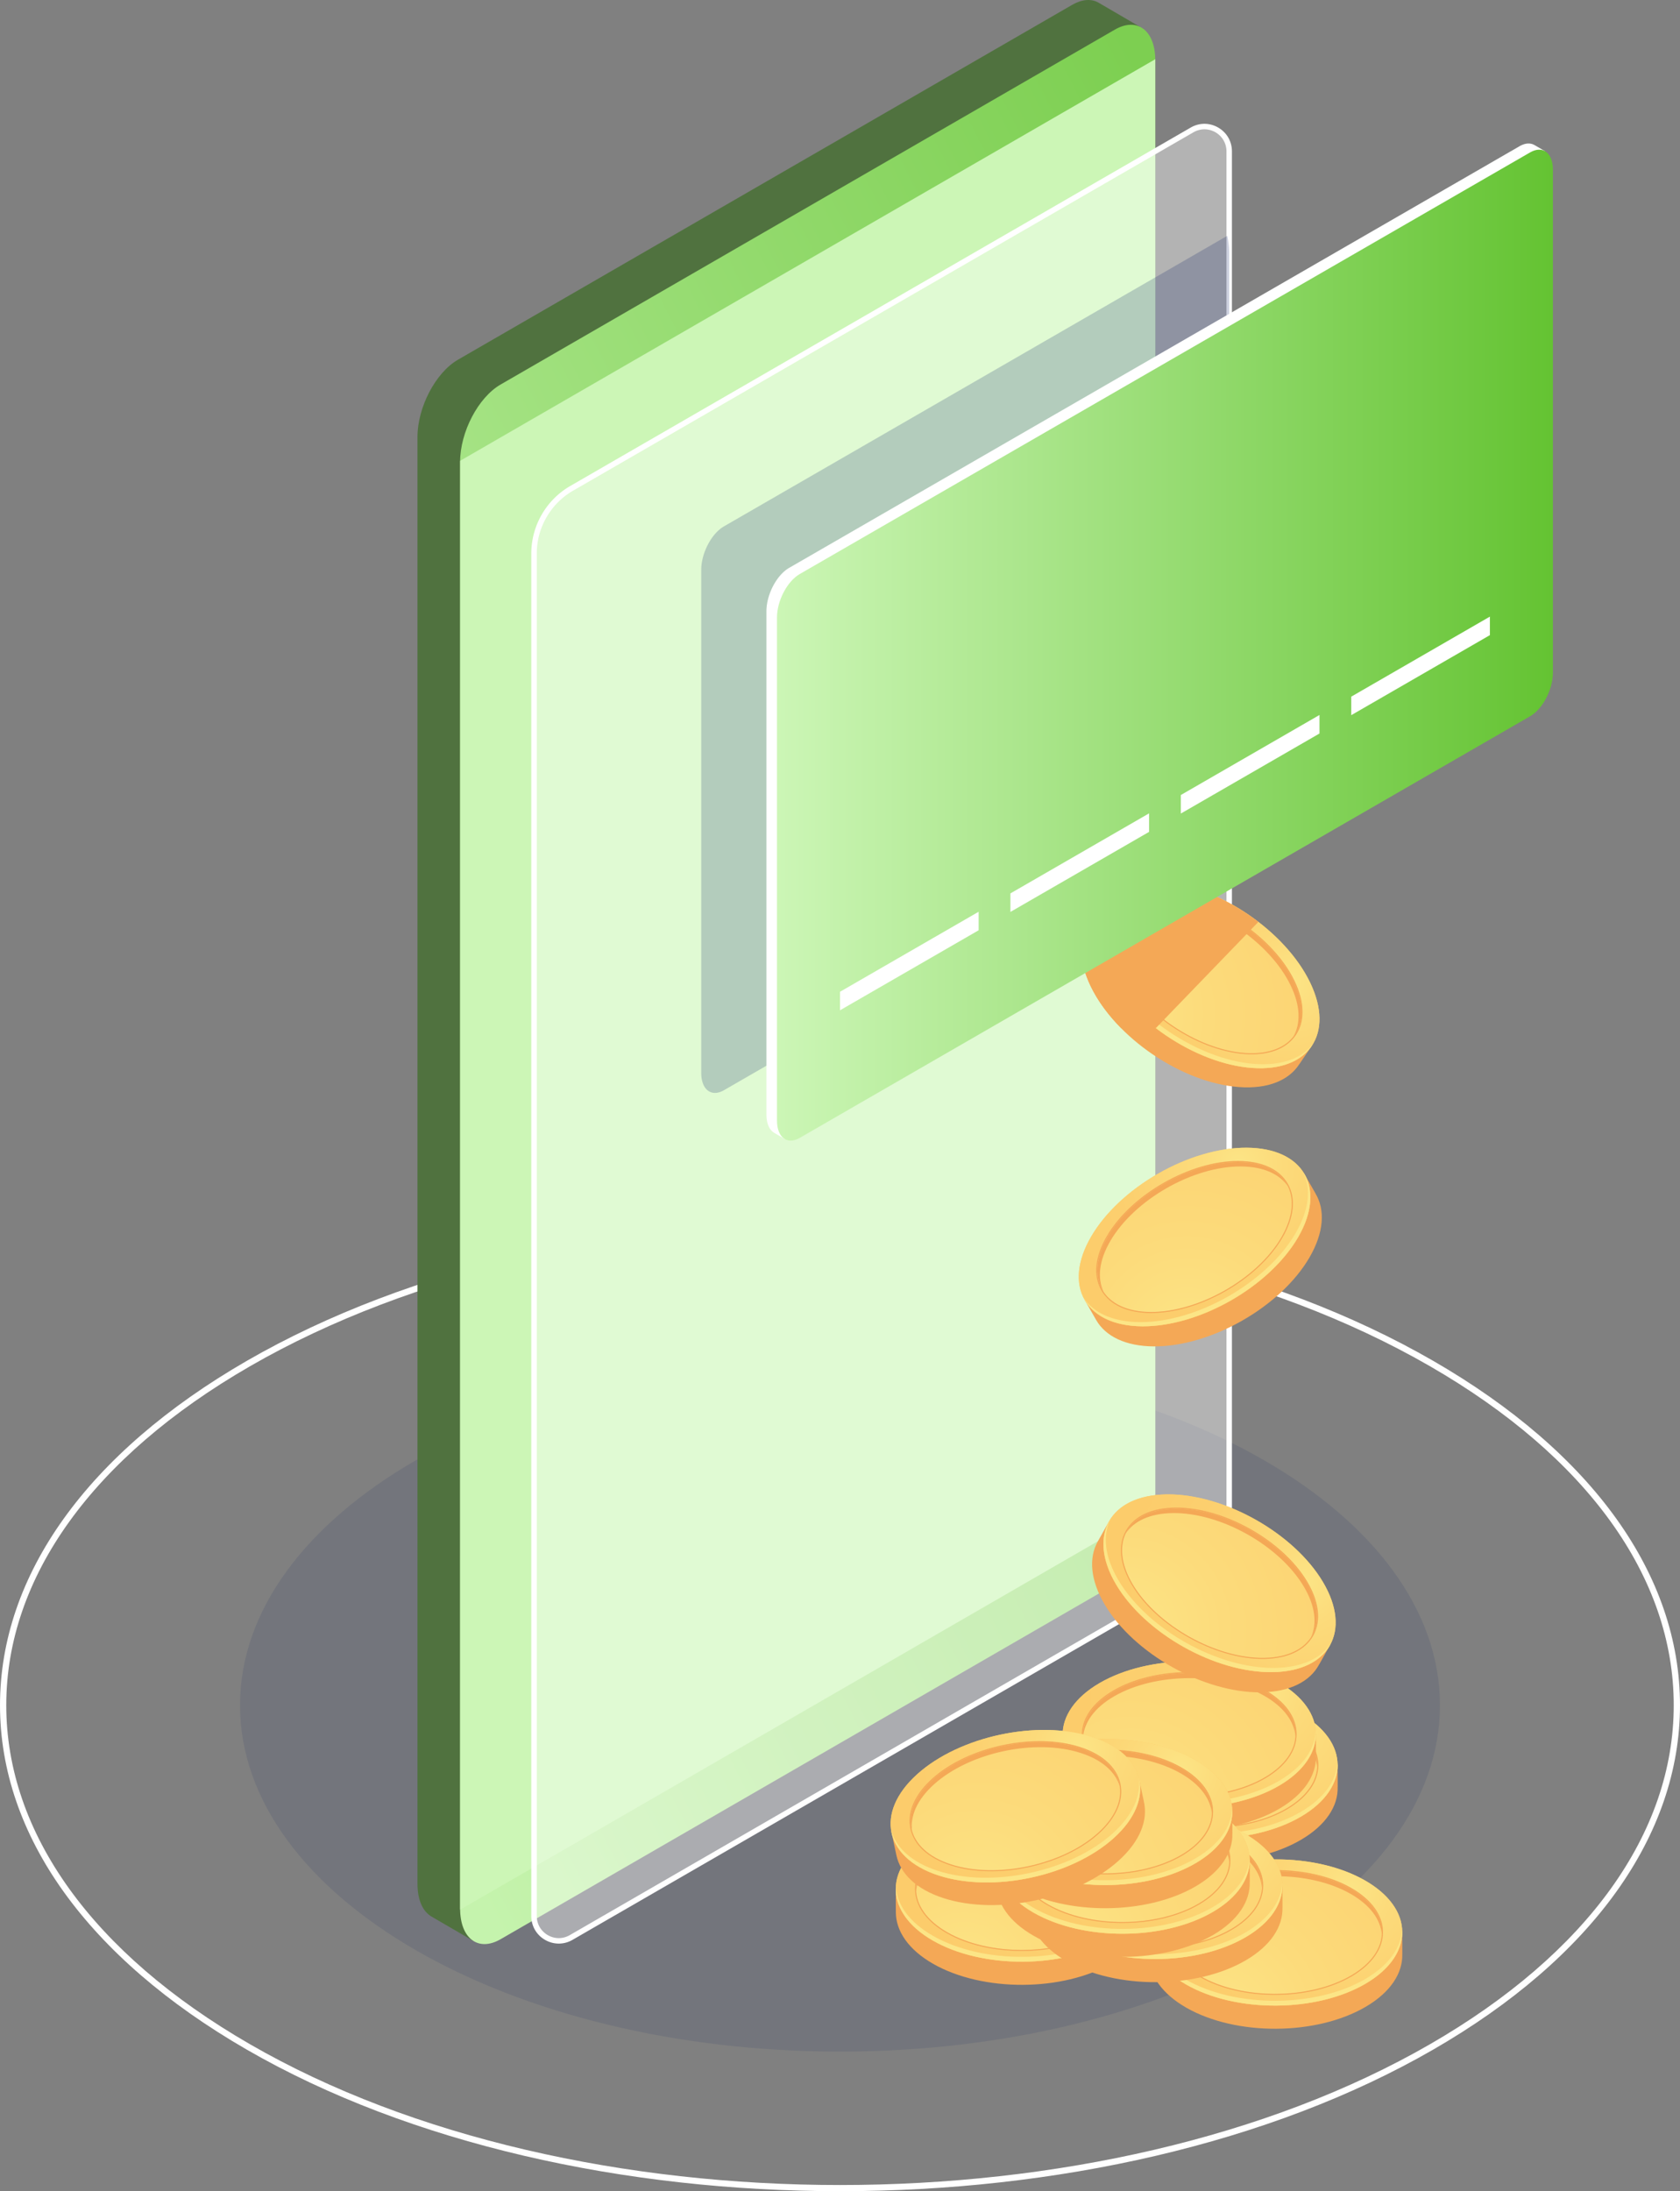 <svg xmlns="http://www.w3.org/2000/svg" fill="none" viewBox="0 0 1335 1741"><rect x="0" y="0" width="1335" height="1741" fill="#808080" stroke="none"/><g clip-path="url(#a)"><path fill="#fff" d="M196.016 1628.46C69.611 1555.5 0 1458.34 0 1354.89c0-103.46 69.619-200.61 196.031-273.58 259.985-150.055 682.998-150.048 942.949 0 126.41 72.95 196.02 170.11 196.02 273.56 0 103.46-69.62 200.62-196.03 273.58-130 75.04-300.721 112.56-471.489 112.55-170.723-.01-341.491-37.52-471.465-112.54Zm2.498-542.83C73.708 1157.66 4.974 1253.3 4.974 1354.89s68.726 197.22 193.525 269.26c258.602 149.26 679.385 149.26 937.991-.01 124.8-72.03 193.53-167.66 193.53-269.26s-68.73-197.23-193.52-269.26c-129.3-74.63-299.128-111.947-468.981-111.947-169.847 0-339.693 37.317-469.005 111.957Z"/><path fill="#041860" d="M667.496 1630.07c263.311 0 476.764-123.2 476.764-275.18 0-151.98-213.453-275.19-476.764-275.19-263.311 0-476.766 123.21-476.766 275.19 0 151.98 213.455 275.18 476.766 275.18Z" opacity=".1"/><path fill="#50723F" d="M363.892 285.823 852.011 3.843c7.874-4.542 15.078-4.913 20.661-1.88l33.129 19.317-21.657 13.066V1177.7c0 23.67-14.393 51.15-32.14 61.39L369.55 1517.83l6.877 24.48-33.396-19.43.037-.01c-6.922-3.86-11.323-13-11.323-26.07V347.217c.007-23.658 14.401-51.144 32.147-61.394Z"/><path fill="url(#b)" d="m397.772 1540.8 488.119-281.98c17.754-10.25 32.14-37.74 32.14-61.39V47.844c0-23.665-14.393-34.54-32.14-24.29L397.772 305.535c-17.754 10.25-32.14 37.736-32.14 61.394V1516.5c0 23.67 14.386 34.54 32.14 24.3Z"/><path fill="#CCF6B6" d="m365.632 1517.31 552.399-319.09V47.049L365.632 366.134V1517.31Z"/><path fill="#fff" d="m453.867 1539.41 493.026-284.78a59.77 59.77 0 0 0 29.873-51.76V120.253c0-15.132-16.394-24.594-29.501-17.02l-493.019 284.79a59.771 59.771 0 0 0-29.88 51.754V1522.4c0 15.13 16.394 24.59 29.501 17.01Z" opacity=".4"/><path fill="#fff" d="M433.117 1541.31c-6.84-3.95-10.929-11.02-10.929-18.91V439.769c0-22.045 11.866-42.597 30.966-53.634l493.033-284.783c6.847-3.969 15.003-3.954 21.836-.007 6.84 3.946 10.929 11.015 10.929 18.908V1202.87c0 22.05-11.866 42.6-30.966 53.64L454.96 1541.29c-3.42 1.99-7.174 2.97-10.921 2.97-3.755 0-7.502-.98-10.922-2.95ZM948.365 105.113 455.332 389.896c-17.762 10.272-28.787 29.374-28.787 49.873V1522.39c0 6.33 3.264 11.98 8.743 15.14 5.479 3.17 12.007 3.17 17.494 0l493.026-284.78c17.761-10.27 28.787-29.38 28.787-49.88V120.253c0-6.325-3.264-11.981-8.743-15.14a17.438 17.438 0 0 0-8.751-2.364c-2.996 0-6 .788-8.736 2.364Z"/><path fill="#041860" d="M575.343 866.196c-9.992 5.768-18.096-.356-18.096-13.676V452.754c0-13.32 8.104-28.802 18.096-34.57L975.234 187.37a68.095 68.095 0 0 1 1.539 14.427V634.49l-401.43 231.706Z" opacity=".2"/><path fill="#F4A856" d="m875.839 718.049-.081 9.93c8.52-3.969 19.382-5.753 32.236-4.817 45.256 3.308 97.956 39.096 117.726 79.932 5.47 11.305 7.82 21.814 7.44 31.023l9.16-3.032-9.87 14.538-.01-.044c-8.2 12.747-24.86 19.83-47.913 18.143-45.255-3.308-97.959-39.096-117.721-79.931-9.881-20.418-9.65-38.234-1.301-50.528l10.334-15.214Z"/><path fill="#FCCC6B" d="M877.14 768.576c19.762 40.835 72.467 76.623 117.722 79.931 45.258 3.307 65.928-27.107 46.158-67.95-19.76-40.835-72.462-76.623-117.717-79.931-45.255-3.307-65.924 27.115-46.163 67.95Z"/><path fill="url(#c)" d="M877.14 768.576c19.762 40.835 72.467 76.623 117.722 79.931 45.258 3.307 65.928-27.107 46.158-67.95-19.76-40.835-72.462-76.623-117.717-79.931-45.255-3.307-65.924 27.115-46.163 67.95Z"/><path fill="#F4A856" d="M889.519 769.906c-8.163-16.865-8.528-32.228-1.026-43.273 7.502-11.037 21.918-16.359 40.616-14.992 38.207 2.795 82.861 33.113 99.531 67.578 8.17 16.865 8.53 32.236 1.04 43.273-7.5 11.038-21.93 16.367-40.617 14.999-19.301-1.412-40.23-9.84-58.385-22.283-17.792-12.197-32.906-28.244-41.159-45.302Zm39.456-56.563c-18.059-1.323-31.932 3.739-39.069 14.249-7.145 10.517-6.736 25.278 1.152 41.571 16.453 33.99 60.459 63.869 98.123 66.626 18.059 1.316 31.929-3.746 39.079-14.256 7.14-10.509 6.73-25.271-1.16-41.563-8.14-16.82-23.03-32.629-40.565-44.656-17.888-12.263-38.534-20.581-57.56-21.971Z"/><path fill="url(#d)" d="M890.285 769.535c16.587 34.279 60.839 64.322 98.83 67.102 37.995 2.78 55.345-22.759 38.755-57.038-16.58-34.28-60.836-64.323-98.828-67.102-37.991-2.78-55.344 22.758-38.757 57.038Z"/><path fill="#F4A856" d="M1025.6 782.943c-16.59-34.279-60.841-64.322-98.833-67.102-17.97-1.316-31.315 3.716-38.638 13 6.609-11.402 20.891-17.809 40.913-16.345 37.992 2.78 82.248 32.823 98.828 67.102 8.75 18.069 8.05 33.7-.11 44.046 5.93-10.234 5.68-24.49-2.16-40.701Z"/><path fill="#FCE586" d="M879.289 765.41c19.762 40.835 72.466 76.623 117.722 79.931 21.659 1.583 37.659-4.571 46.319-15.884-7.98 13.312-24.88 20.774-48.476 19.05-45.255-3.307-97.959-39.096-117.721-79.931-10.304-21.294-9.591-39.742-.156-52.066-7.323 12.212-7.145 29.359 2.312 48.9Z"/><path fill="#F4A856" d="M890.917 816.873c-10.082-10.197-18.476-21.421-24.119-33.082-9.88-20.418-9.65-38.234-1.301-50.528l10.342-15.222c.141-.208.335-.386.483-.595.223-.312.424-.639.662-.943-.06.104-.104.222-.164.327 8.61-11.491 24.646-17.809 46.482-16.211 25.613 1.873 53.604 14.159 76.659 31.864l-81.477 84.383-27.567.007Z"/><path fill="#fff" d="m627.118 451.178 580.372-334.991c4.53-2.609 8.66-2.765 11.83-.936v-.03l8.63 5.032s-2 .282-3.99.557c1.04 2.446 1.64 5.478 1.64 9.046v399.766c0 13.32-8.11 28.795-18.1 34.57L627.126 899.183a17.531 17.531 0 0 1-3.205 1.449v4.534l-8.668-5.047h.052c-3.837-2.207-6.268-7.321-6.268-14.613V485.74c-.015-13.319 8.082-28.794 18.081-34.562Z"/><path fill="url(#e)" d="m635.527 904.088 580.373-334.99c10-5.768 18.1-21.243 18.1-34.57V134.769c0-13.319-8.1-19.444-18.1-13.676L635.527 456.084c-9.992 5.768-18.096 21.242-18.096 34.569V890.42c0 13.319 8.104 19.444 18.096 13.668Z"/><path fill="#fff" d="m1073.76 568.235 110.17-63.594v-14.716l-110.17 63.594v14.716ZM938.343 646.398l110.167-63.594v-14.717l-110.167 63.594v14.717ZM802.92 724.56l110.175-63.594v-14.717L802.92 709.843v14.717ZM667.504 802.722l110.168-63.587v-14.717l-110.168 63.587v14.717Z"/><path fill="#F4A856" d="m861.676 1403.16 5.546 8.24c4.788-8.09 12.736-15.71 23.866-22.2 39.195-22.85 102.903-23.13 142.302-.64 10.9 6.24 18.79 13.57 23.68 21.39l5.85-7.69.08 17.57-.04-.03c.46 15.15-9.28 30.41-29.24 42.06-39.201 22.85-102.909 23.14-142.305.64-19.695-11.26-29.591-26.08-29.657-40.94l-.082-18.4Z"/><path fill="#FCCC6B" d="M891.326 1444.1c39.396 22.51 103.104 22.23 142.304-.64 39.19-22.85 39.03-59.63-.37-82.14-39.395-22.5-103.103-22.22-142.299.64-39.196 22.86-39.032 59.64.365 82.14Z"/><path fill="url(#f)" d="M891.326 1444.1c39.396 22.51 103.104 22.23 142.304-.64 39.19-22.85 39.03-59.63-.37-82.14-39.395-22.5-103.103-22.22-142.299.64-39.196 22.86-39.032 59.64.365 82.14Z"/><path fill="#F4A856" d="M902.292 1438.2c-16.275-9.3-25.263-21.76-25.323-35.1-.059-13.35 8.825-25.89 25.01-35.33 33.092-19.3 87.068-19.53 120.321-.54 16.27 9.29 25.26 21.76 25.33 35.1.06 13.34-8.83 25.89-25.01 35.33-16.72 9.74-38.755 14.63-60.761 14.63-21.569 0-43.107-4.69-59.567-14.09Zm.542-68.96c-15.642 9.12-24.222 21.14-24.162 33.84.059 12.71 8.743 24.66 24.467 33.63 32.795 18.73 85.99 18.5 118.611-.52 15.65-9.13 24.22-21.15 24.17-33.86-.06-12.7-8.75-24.65-24.47-33.62-16.23-9.27-37.451-13.9-58.714-13.9-21.695 0-43.426 4.82-59.902 14.43Z"/><path fill="url(#g)" d="M902.716 1437.46c33.077 18.89 86.562 18.65 119.464-.54 32.9-19.19 32.76-50.06-.31-68.95-33.075-18.89-86.561-18.66-119.459.53-32.906 19.19-32.772 50.06.305 68.96Z"/><path fill="#F4A856" d="M1021.89 1372.01c-33.073-18.89-86.558-18.65-119.464.54-15.561 9.07-23.724 20.76-24.513 32.57-.996-13.14 7.153-26.5 24.498-36.62 32.906-19.19 86.391-19.42 119.469-.53 17.43 9.96 25.7 23.24 24.82 36.39-.9-11.8-9.16-23.41-24.81-32.35Z"/><path fill="#FCE586" d="M891.31 1440.27c39.397 22.5 103.105 22.22 142.3-.64 18.76-10.94 28.48-25.07 29.22-39.28.95 15.49-8.76 31.19-29.2 43.11-39.2 22.86-102.908 23.15-142.305.64-20.542-11.73-30.393-27.35-29.583-42.85.87 14.21 10.714 28.25 29.568 39.02Z"/><path fill="#F4A856" d="m844.397 1378.52 5.547 8.23c4.788-8.09 12.735-15.7 23.865-22.19 39.196-22.86 102.904-23.15 142.301-.64 10.91 6.23 18.79 13.56 23.69 21.38l5.84-7.68.08 17.57-.03-.03c.45 15.15-9.28 30.4-29.25 42.05-39.199 22.86-102.907 23.14-142.304.64-19.694-11.25-29.59-26.07-29.657-40.94l-.082-18.39Z"/><path fill="#FCCC6B" d="M874.055 1419.45c39.397 22.5 103.105 22.22 142.305-.64 39.19-22.86 39.03-59.63-.37-82.14-39.395-22.51-103.103-22.22-142.299.64-39.196 22.86-39.033 59.63.364 82.14Z"/><path fill="url(#h)" d="M874.055 1419.45c39.397 22.5 103.105 22.22 142.305-.64 39.19-22.86 39.03-59.63-.37-82.14-39.395-22.51-103.103-22.22-142.299.64-39.196 22.86-39.033 59.63.364 82.14Z"/><path fill="#F4A856" d="M885.021 1413.55c-16.275-9.29-25.263-21.76-25.33-35.1-.06-13.34 8.825-25.89 25.01-35.33 33.085-19.29 87.068-19.53 120.319-.54 16.27 9.3 25.26 21.76 25.32 35.1.06 13.35-8.83 25.89-25.01 35.34-16.714 9.74-38.75 14.63-60.757 14.63-21.553-.01-43.099-4.7-59.552-14.1Zm.543-68.96c-15.643 9.12-24.223 21.14-24.163 33.84.059 12.71 8.743 24.66 24.467 33.64 32.795 18.73 85.99 18.49 118.612-.53 15.64-9.12 24.22-21.15 24.16-33.86-.05-12.7-8.74-24.64-24.46-33.62-16.233-9.27-37.452-13.89-58.715-13.89-21.694 0-43.426 4.81-59.901 14.42Z"/><path fill="url(#i)" d="M885.444 1412.81c33.07 18.89 86.563 18.66 119.466-.54 32.91-19.19 32.77-50.05-.3-68.95-33.072-18.89-86.565-18.65-119.463.54-32.914 19.18-32.78 50.06.297 68.95Z"/><path fill="#F4A856" d="M1004.62 1347.37c-33.074-18.9-86.56-18.66-119.466.53-15.561 9.08-23.724 20.77-24.512 32.57-.996-13.14 7.152-26.5 24.497-36.61 32.906-19.19 86.392-19.42 119.461-.53 17.43 9.96 25.7 23.24 24.82 36.39-.89-11.8-9.15-23.42-24.8-32.35Z"/><path fill="#FCE586" d="M874.04 1415.62c39.396 22.51 103.104 22.22 142.3-.64 18.76-10.94 28.48-25.06 29.22-39.29.95 15.49-8.76 31.2-29.2 43.12-39.201 22.85-102.909 23.14-142.305.64-20.542-11.74-30.393-27.35-29.583-42.85.87 14.22 10.713 28.25 29.568 39.02Z"/><path fill="#F4A856" d="m711.8 1501.01 5.546 8.24c4.788-8.09 12.736-15.71 23.866-22.19 39.195-22.86 102.903-23.14 142.3-.64 10.907 6.23 18.795 13.56 23.687 21.38l5.844-7.69.082 17.58-.038-.03c.454 15.14-9.278 30.4-29.248 42.05-39.196 22.86-102.904 23.14-142.3.64-19.702-11.25-29.59-26.07-29.657-40.94l-.082-18.4Z"/><path fill="#FCCC6B" d="M812.711 1558.65c55.571-.25 100.504-26.45 100.36-58.53-.145-32.08-45.311-57.88-100.883-57.63-55.572.25-100.505 26.46-100.36 58.53.144 32.08 45.311 57.88 100.883 57.63Z"/><path fill="url(#j)" d="M741.457 1541.95c39.396 22.51 103.105 22.23 142.3-.64 39.196-22.85 39.033-59.63-.364-82.13-39.396-22.51-103.105-22.23-142.3.63-39.196 22.86-39.033 59.64.364 82.14Z"/><path fill="#F4A856" d="M752.423 1536.05c-16.275-9.3-25.264-21.76-25.33-35.1-.06-13.34 8.825-25.89 25.01-35.33 33.092-19.3 87.068-19.53 120.316-.54 16.275 9.3 25.263 21.76 25.323 35.1.059 13.34-8.825 25.89-25.011 35.33-16.713 9.74-38.75 14.63-60.756 14.63-21.561 0-43.099-4.69-59.552-14.09Zm.542-68.96c-15.642 9.12-24.222 21.14-24.162 33.84.059 12.71 8.743 24.66 24.467 33.64 32.795 18.73 85.99 18.49 118.614-.53 15.642-9.13 24.222-21.15 24.163-33.86-.06-12.7-8.744-24.65-24.468-33.62-16.23-9.27-37.449-13.9-58.712-13.9-21.695.01-43.426 4.83-59.902 14.43Z"/><path fill="url(#k)" d="M752.839 1535.31c33.077 18.89 86.563 18.65 119.469-.54 32.906-19.19 32.765-50.06-.305-68.95-33.077-18.89-86.562-18.66-119.468.54-32.907 19.19-32.765 50.05.304 68.95Z"/><path fill="#F4A856" d="M872.018 1469.86c-33.077-18.89-86.563-18.65-119.469.54-15.561 9.07-23.724 20.77-24.512 32.57-.996-13.14 7.152-26.5 24.497-36.61 32.906-19.2 86.392-19.43 119.469-.54 17.427 9.96 25.702 23.24 24.817 36.39-.892-11.8-9.16-23.41-24.802-32.35Z"/><path fill="#FCE586" d="M741.434 1538.12c39.397 22.5 103.105 22.22 142.301-.64 18.758-10.94 28.475-25.06 29.218-39.29.952 15.49-8.765 31.19-29.203 43.12-39.196 22.85-102.904 23.14-142.301.64-20.542-11.74-30.393-27.36-29.582-42.85.877 14.22 10.72 28.25 29.567 39.02Z"/><path fill="#F4A856" d="m913.02 1535.9 5.546 8.24c4.788-8.1 12.736-15.71 23.865-22.2 39.196-22.85 102.909-23.14 142.299-.63 10.91 6.23 18.8 13.56 23.69 21.38l5.84-7.69.08 17.57-.03-.03c.45 15.15-9.28 30.41-29.25 42.06-39.2 22.85-102.905 23.14-142.302.64-19.702-11.26-29.59-26.08-29.657-40.94l-.081-18.4Z"/><path fill="#FCCC6B" d="M1013.93 1593.54c55.58-.25 100.51-26.46 100.36-58.53-.14-32.08-45.31-57.88-100.88-57.63-55.571.25-100.504 26.46-100.36 58.53.145 32.08 45.312 57.88 100.88 57.63Z"/><path fill="url(#l)" d="M942.677 1576.84c39.397 22.51 103.103 22.23 142.303-.64 39.19-22.85 39.03-59.63-.37-82.14-39.39-22.5-103.101-22.22-142.297.64s-39.032 59.64.364 82.14Z"/><path fill="#F4A856" d="M953.643 1570.94c-16.275-9.3-25.263-21.76-25.33-35.1-.06-13.35 8.825-25.89 25.01-35.33 33.092-19.3 87.067-19.53 120.317-.54 16.27 9.29 25.26 21.76 25.33 35.1.06 13.34-8.83 25.89-25.01 35.34-16.71 9.74-38.75 14.62-60.76 14.62-21.558 0-43.104-4.69-59.557-14.09Zm.543-68.96c-15.643 9.12-24.223 21.14-24.163 33.84.059 12.71 8.743 24.66 24.467 33.63 32.795 18.73 85.99 18.5 118.61-.52 15.65-9.12 24.23-21.15 24.17-33.86-.06-12.7-8.75-24.65-24.47-33.63-16.23-9.26-37.45-13.89-58.71-13.89-21.697.01-43.429 4.83-59.904 14.43Z"/><path fill="url(#m)" d="M954.067 1570.2c33.077 18.89 86.563 18.65 119.473-.54 32.9-19.19 32.76-50.06-.31-68.95-33.08-18.89-86.562-18.66-119.46.53-32.914 19.2-32.78 50.06.297 68.96Z"/><path fill="#F4A856" d="M1073.25 1504.75c-33.08-18.89-86.567-18.65-119.473.54-15.568 9.07-23.724 20.76-24.512 32.57-.996-13.14 7.152-26.5 24.497-36.61 32.906-19.19 86.388-19.43 119.458-.53 17.43 9.96 25.71 23.24 24.83 36.39-.9-11.81-9.16-23.42-24.8-32.36Z"/><path fill="#FCE586" d="M942.655 1573.01c39.397 22.51 103.105 22.23 142.305-.63 18.75-10.94 28.47-25.07 29.21-39.29.96 15.49-8.75 31.19-29.2 43.11-39.2 22.86-102.904 23.15-142.3.64-20.542-11.73-30.393-27.35-29.583-42.85.878 14.21 10.721 28.25 29.568 39.02Z"/><path fill="#F4A856" d="m817.819 1498.91 5.547 8.24c4.788-8.1 12.735-15.71 23.865-22.2 39.196-22.85 102.904-23.14 142.3-.64 10.909 6.24 18.799 13.56 23.689 21.39l5.84-7.69.08 17.57-.03-.03c.45 15.15-9.28 30.41-29.251 42.06-39.196 22.85-102.904 23.13-142.301.64-19.702-11.26-29.59-26.08-29.657-40.94l-.082-18.4Z"/><path fill="#FCCC6B" d="M918.73 1556.55c55.572-.25 100.5-26.46 100.36-58.53-.14-32.08-45.311-57.88-100.883-57.63-55.571.25-100.504 26.45-100.36 58.53.145 32.08 45.312 57.88 100.883 57.63Z"/><path fill="url(#n)" d="M847.476 1539.85c39.396 22.51 103.105 22.22 142.3-.64 39.194-22.86 39.034-59.63-.364-82.14-39.396-22.5-103.105-22.22-142.3.63-39.196 22.87-39.033 59.64.364 82.15Z"/><path fill="#F4A856" d="M858.442 1533.95c-16.267-9.3-25.263-21.76-25.323-35.11-.059-13.34 8.825-25.88 25.011-35.32 33.092-19.3 87.068-19.54 120.316-.55 16.267 9.3 25.264 21.77 25.324 35.11.06 13.34-8.826 25.89-25.012 35.33-16.713 9.75-38.75 14.63-60.756 14.63-21.561 0-43.107-4.69-59.56-14.09Zm.543-68.95c-15.643 9.12-24.222 21.13-24.163 33.84.059 12.71 8.743 24.65 24.468 33.63 32.794 18.73 85.99 18.49 118.613-.53 15.643-9.12 24.217-21.14 24.167-33.85-.06-12.71-8.747-24.65-24.472-33.63-16.23-9.27-37.448-13.89-58.712-13.89-21.694 0-43.426 4.81-59.901 14.43Z"/><path fill="url(#o)" d="M858.866 1533.21c33.077 18.9 86.562 18.66 119.468-.53 32.906-19.19 32.766-50.06-.304-68.96-33.077-18.89-86.563-18.65-119.469.54-32.906 19.18-32.772 50.06.305 68.95Z"/><path fill="#F4A856" d="M978.037 1467.76c-33.077-18.89-86.563-18.66-119.469.54-15.568 9.07-23.724 20.76-24.512 32.57-.996-13.15 7.152-26.5 24.497-36.61 32.906-19.19 86.392-19.43 119.469-.54 17.427 9.96 25.698 23.25 24.828 36.39-.9-11.79-9.163-23.41-24.813-32.35Z"/><path fill="#FCE586" d="M847.454 1536.02c39.396 22.51 103.105 22.23 142.3-.64 18.756-10.94 28.476-25.06 29.216-39.29.95 15.49-8.76 31.2-29.201 43.12-39.196 22.86-102.904 23.15-142.3.64-20.542-11.74-30.393-27.35-29.583-42.85.877 14.22 10.721 28.25 29.568 39.02Z"/><path fill="#F4A856" d="m791.797 1478.81 5.546 8.23c4.788-8.09 12.736-15.7 23.866-22.19 39.195-22.86 102.903-23.15 142.3-.64 10.907 6.23 18.795 13.55 23.687 21.38l5.844-7.68.074 17.57-.037-.03c.453 15.15-9.279 30.41-29.248 42.06-39.196 22.85-102.904 23.14-142.301.64-19.702-11.26-29.59-26.08-29.657-40.94l-.074-18.4Z"/><path fill="#FCCC6B" d="M821.453 1519.74c39.397 22.51 103.105 22.23 142.301-.63 39.196-22.86 39.036-59.64-.364-82.14-39.397-22.51-103.105-22.23-142.301.64-39.196 22.86-39.032 59.63.364 82.13Z"/><path fill="url(#p)" d="M821.453 1519.74c39.397 22.51 103.105 22.23 142.301-.63 39.196-22.86 39.036-59.64-.364-82.14-39.397-22.51-103.105-22.23-142.301.64-39.196 22.86-39.032 59.63.364 82.13Z"/><path fill="#F4A856" d="M832.42 1513.84c-16.274-9.3-25.263-21.76-25.33-35.1-.059-13.34 8.825-25.88 25.011-35.33 33.091-19.29 87.068-19.53 120.316-.54 16.267 9.3 25.263 21.76 25.322 35.1.06 13.34-8.825 25.89-25.01 35.33-16.713 9.74-38.75 14.63-60.757 14.63-21.56.01-43.099-4.68-59.552-14.09Zm.536-68.95c-15.643 9.12-24.215 21.14-24.163 33.85.059 12.71 8.743 24.65 24.467 33.63 32.795 18.73 85.99 18.49 118.614-.53 15.643-9.12 24.215-21.14 24.163-33.85-.06-12.7-8.744-24.65-24.468-33.63-16.23-9.27-37.449-13.89-58.712-13.89-21.687-.01-43.419 4.81-59.901 14.42Z"/><path fill="url(#q)" d="M832.837 1513.11c33.077 18.89 86.562 18.65 119.468-.54 32.906-19.19 32.765-50.06-.304-68.95-33.077-18.9-86.563-18.66-119.469.53-32.906 19.19-32.765 50.06.305 68.96Z"/><path fill="#F4A856" d="M952.015 1447.65c-33.077-18.89-86.563-18.65-119.461.54-15.561 9.08-23.725 20.77-24.513 32.57-.996-13.14 7.153-26.5 24.498-36.61 32.906-19.19 86.391-19.43 119.468-.53 17.427 9.96 25.702 23.24 24.825 36.39-.907-11.8-9.175-23.41-24.817-32.36Z"/><path fill="#FCE586" d="M821.431 1515.92c39.397 22.5 103.105 22.22 142.301-.64 18.758-10.94 28.475-25.07 29.218-39.28.952 15.49-8.758 31.19-29.203 43.11-39.196 22.86-102.904 23.15-142.301.64-20.542-11.73-30.393-27.35-29.582-42.85.877 14.21 10.72 28.25 29.567 39.02Z"/><path fill="#F4A856" d="m778.013 1440.14 5.546 8.24c4.788-8.09 12.736-15.71 23.866-22.2 39.196-22.85 102.904-23.14 142.3-.64 10.907 6.24 18.795 13.57 23.687 21.39l5.844-7.69.074 17.57-.037-.03c.454 15.15-9.278 30.41-29.248 42.06-39.196 22.85-102.904 23.14-142.3.64-19.695-11.26-29.591-26.08-29.658-40.94l-.074-18.4Z"/><path fill="#FCCC6B" d="M878.917 1497.77c55.572-.25 100.505-26.45 100.36-58.53-.144-32.08-45.311-57.88-100.883-57.63-55.571.25-100.504 26.46-100.36 58.54.145 32.07 45.312 57.87 100.883 57.62Z"/><path fill="url(#r)" d="M807.663 1481.07c39.397 22.51 103.105 22.23 142.3-.64 39.196-22.85 39.033-59.63-.364-82.14-39.396-22.5-103.105-22.22-142.3.64-39.196 22.87-39.033 59.64.364 82.14Z"/><path fill="#F4A856" d="M818.63 1475.18c-16.275-9.3-25.264-21.76-25.323-35.11-.06-13.34 8.825-25.88 25.01-35.32 33.092-19.3 87.068-19.54 120.316-.55 16.275 9.29 25.264 21.77 25.323 35.11.059 13.34-8.825 25.89-25.01 35.33-16.714 9.74-38.75 14.62-60.757 14.62-21.561 0-43.099-4.69-59.559-14.08Zm.542-68.96c-15.642 9.12-24.222 21.14-24.163 33.84.06 12.71 8.744 24.65 24.468 33.63 32.795 18.73 85.99 18.49 118.614-.53 15.642-9.12 24.222-21.14 24.162-33.85-.059-12.7-8.743-24.65-24.467-33.63-16.23-9.27-37.449-13.89-58.712-13.89-21.687 0-43.426 4.82-59.902 14.43Z"/><path fill="url(#s)" d="M819.053 1474.43c33.077 18.9 86.562 18.66 119.468-.53 32.906-19.19 32.765-50.06-.305-68.95-33.077-18.9-86.562-18.66-119.468.53-32.906 19.19-32.765 50.06.305 68.95Z"/><path fill="#F4A856" d="M938.231 1408.99c-33.077-18.89-86.562-18.66-119.468.54-15.561 9.07-23.725 20.76-24.513 32.57-.996-13.15 7.153-26.5 24.498-36.62 32.906-19.19 86.391-19.43 119.468-.53 17.427 9.96 25.702 23.24 24.817 36.39-.892-11.8-9.159-23.42-24.802-32.35Z"/><path fill="#FCE586" d="M807.648 1477.24c39.397 22.51 103.105 22.23 142.301-.64 18.758-10.94 28.475-25.06 29.218-39.28.952 15.49-8.758 31.2-29.203 43.12-39.196 22.86-102.904 23.15-142.301.64-20.542-11.74-30.393-27.35-29.583-42.85.87 14.21 10.714 28.24 29.568 39.01Z"/><path fill="#F4A856" d="m708.484 1456.14 7.115 6.93c3.026-8.9 9.249-17.98 18.817-26.61 33.687-30.39 95.99-43.71 139.156-29.74 11.955 3.87 21.174 9.43 27.56 16.09l4.149-8.72 3.673 17.18-.038-.02c3.539 14.73-2.855 31.66-20.021 47.15-33.687 30.39-95.99 43.71-139.156 29.74-21.583-6.98-34.304-19.46-37.411-34l-3.844-18Z"/><path fill="#FCCC6B" d="M745.895 1490.14c43.174 13.97 105.477.65 139.156-29.75 33.687-30.39 25.999-66.35-17.174-80.32-43.174-13.97-105.477-.65-139.156 29.74-33.687 30.4-25.999 66.36 17.174 80.33Z"/><path fill="url(#t)" d="M745.895 1490.14c43.174 13.97 105.477.65 139.156-29.75 33.687-30.39 25.999-66.35-17.174-80.32-43.174-13.97-105.477-.65-139.156 29.74-33.687 30.4-25.999 66.36 17.174 80.33Z"/><path fill="#F4A856" d="M755.419 1482.12c-17.828-5.77-29.181-16.13-31.976-29.18-2.788-13.05 3.338-27.14 17.248-39.7 28.438-25.66 81.224-36.94 117.662-25.15 17.828 5.77 29.181 16.13 31.977 29.18 2.788 13.04-3.339 27.14-17.249 39.7-14.364 12.96-34.936 22.24-56.474 26.75-21.115 4.42-43.159 4.23-61.188-1.6Zm-13.59-67.61c-13.442 12.12-19.375 25.65-16.721 38.07 2.662 12.43 13.613 22.34 30.832 27.91 35.932 11.63 87.96.51 115.996-24.79 13.442-12.13 19.375-25.65 16.721-38.08s-13.606-22.34-30.832-27.91c-17.784-5.75-39.501-5.93-60.318-1.58-21.226 4.45-41.515 13.61-55.678 26.38Z"/><path fill="url(#u)" d="M755.679 1481.31c36.245 11.73 88.548.55 116.83-24.97 28.281-25.51 21.82-55.7-14.416-67.43-36.245-11.72-88.548-.55-116.83 24.97-28.281 25.52-21.828 55.71 14.416 67.43Z"/><path fill="#F4A856" d="M858.933 1392.86c-36.245-11.73-88.548-.55-116.829 24.97-13.376 12.07-18.974 25.18-17.331 36.89-3.665-12.65 1.576-27.39 16.483-40.85 28.282-25.51 80.585-36.69 116.829-24.96 19.1 6.17 29.917 17.49 31.746 30.54-3.286-11.36-13.754-21.04-30.898-26.59Z"/><path fill="#FCE586" d="M745.092 1486.4c43.174 13.97 105.477.66 139.156-29.74 16.118-14.55 22.743-30.37 20.557-44.44 4.104 14.97-2.193 32.34-19.754 48.18-33.687 30.39-95.99 43.71-139.156 29.75-22.512-7.29-35.352-20.55-37.731-35.9 3.762 13.74 16.267 25.46 36.928 32.15Z"/><path fill="#F4A856" d="m861.893 1032.77 8.884 4.44c.178-9.4 3.346-19.94 9.836-31.07 22.854-39.186 78.169-70.797 123.547-70.604 12.56.052 23.04 2.55 31.14 6.95l1.3-9.566 8.72 15.252-.04-.008c7.85 12.963 6.9 31.032-4.75 51.003-22.85 39.183-78.165 70.793-123.539 70.603-22.691-.1-38.593-8.13-45.969-21.03l-9.129-15.97Z"/><path fill="#FCCC6B" d="M978.133 1033.3c48.247-27.57 74.447-72.5 58.527-100.348-15.92-27.849-67.945-28.072-116.192-.5-48.247 27.573-74.451 72.498-58.527 100.348 15.924 27.85 67.945 28.07 116.192.5Z"/><path fill="url(#v)" d="M907.868 1053.8c45.374.2 100.692-31.41 123.542-70.598 22.86-39.185 4.6-71.116-40.771-71.31-45.374-.193-100.688 31.418-123.543 70.604-22.861 39.184-4.602 71.114 40.772 71.304Z"/><path fill="#F4A856" d="M914.507 1043.27c-18.743-.08-32.705-6.5-39.329-18.08-6.625-11.59-5.071-26.87 4.371-43.058 19.293-33.083 66.162-59.863 104.458-59.7 18.743.082 32.703 6.504 39.333 18.084 6.61 11.588 5.07 26.877-4.38 43.065-9.74 16.709-26.515 31.809-45.674 42.639-18.773 10.61-39.828 17.13-58.779 17.05Zm-33.493-60.284c-9.123 15.639-10.669 30.314-4.364 41.344 6.312 11.04 19.754 17.16 37.857 17.23 37.769.17 83.953-26.23 102.983-58.841 9.11-15.639 10.66-30.326 4.35-41.363-6.3-11.03-19.75-17.147-37.855-17.222-18.691-.081-39.442 6.341-57.947 16.813-18.869 10.673-35.419 25.561-45.024 42.039Z"/><path fill="url(#w)" d="M914.507 1042.42c38.096.16 84.526-26.37 103.713-59.278 19.19-32.897 3.87-59.699-34.228-59.862-38.095-.164-84.525 26.371-103.714 59.268-19.189 32.902-3.866 59.702 34.229 59.872Z"/><path fill="#F4A856" d="M986.007 926.788c-38.095-.164-84.525 26.371-103.714 59.268-9.078 15.564-10.423 29.754-5.293 40.414-7.338-10.95-6.825-26.589 3.286-43.922 19.189-32.897 65.626-59.432 103.714-59.268 20.07.089 33.81 7.573 39.52 19.451-6.58-9.819-19.5-15.861-37.513-15.943Z"/><path fill="#FCE586" d="M905.965 1050.47c45.374.2 100.685-31.41 123.545-70.598 10.93-18.753 12.44-35.833 6.08-48.58 8.46 13.015 7.74 31.463-4.18 51.902-22.85 39.186-78.168 70.796-123.542 70.606-23.664-.11-39.924-8.85-46.853-22.74 7.754 11.95 23.241 19.33 44.95 19.41Z"/><path fill="#F4A856" d="m881.326 1208.75.766 9.9c8.156-4.68 18.825-7.38 31.709-7.55 45.374-.56 100.939 30.6 124.119 69.59 6.41 10.8 9.66 21.06 10.06 30.28l8.87-3.81-8.59 15.33-.02-.04c-7.07 13.4-23.07 21.88-46.18 22.17-45.375.56-100.943-30.59-124.117-69.59-11.59-19.5-12.884-37.27-5.613-50.23l8.996-16.05Z"/><path fill="#FCCC6B" d="M886.939 1258.99c23.174 39 78.749 70.16 124.111 69.59 45.38-.56 63.37-32.63 40.2-71.63-23.18-39-78.752-70.16-124.119-69.59-45.374.56-63.373 32.63-40.192 71.63Z"/><path fill="url(#x)" d="M886.939 1258.99c23.174 39 78.749 70.16 124.111 69.59 45.38-.56 63.37-32.63 40.2-71.63-23.18-39-78.752-70.16-124.119-69.59-45.374.56-63.373 32.63-40.192 71.63Z"/><path fill="#F4A856" d="M899.385 1259.26c-9.569-16.11-11.249-31.39-4.721-43.02 6.528-11.63 20.438-18.17 39.181-18.4 38.304-.48 85.385 25.91 104.945 58.83 9.56 16.11 11.24 31.39 4.72 43.02-6.53 11.63-20.45 18.18-39.19 18.41-19.347.24-40.93-6.37-60.074-17.22-18.75-10.63-35.174-25.33-44.861-41.62Zm34.482-59.72c-18.103.22-31.493 6.45-37.716 17.53-6.216 11.08-4.55 25.76 4.699 41.32 19.293 32.46 65.693 58.47 103.45 58 18.11-.23 31.5-6.46 37.72-17.54 6.22-11.08 4.55-25.75-4.71-41.32-9.54-16.06-25.73-30.54-44.225-41.02-18.862-10.69-40.148-17.21-59.218-16.97Z"/><path fill="url(#y)" d="M900.121 1258.83c19.456 32.74 66.109 58.89 104.199 58.42 38.09-.48 53.19-27.41 33.74-60.14-19.46-32.74-66.112-58.9-104.2-58.42-38.089.47-53.196 27.4-33.739 60.14Z"/><path fill="#F4A856" d="M1036.08 1260.63c-19.46-32.74-66.11-58.9-104.198-58.42-18.014.22-30.883 6.37-37.389 16.24 5.613-11.92 19.293-19.52 39.367-19.77 38.088-.48 84.74 25.68 104.2 58.42 10.25 17.25 10.9 32.89 3.65 43.89 5.04-10.69 3.57-24.87-5.63-40.36Z"/><path fill="#FCE586" d="M888.813 1255.65c23.174 39 78.749 70.15 124.117 69.58 21.71-.27 37.13-7.77 44.79-19.78-6.81 13.95-23.01 22.82-46.67 23.12-45.369.56-100.936-30.59-124.11-69.59-12.089-20.33-12.951-38.77-4.602-51.85-6.26 12.8-4.617 29.86 6.475 48.52Z"/></g><defs><radialGradient id="c" cx="0" cy="0" r="1" gradientTransform="matrix(-89.422 -112.455 112.462 -89.428 1025.88 780.111)" gradientUnits="userSpaceOnUse"><stop stop-color="#FCE586"/><stop offset=".227" stop-color="#FCDB7B"/><stop offset=".616" stop-color="#FCD06F"/><stop offset="1" stop-color="#FCCC6B"/></radialGradient><radialGradient id="d" cx="0" cy="0" r="1" gradientTransform="matrix(-212.719 -267.51 267.527 -212.732 881.836 805.597)" gradientUnits="userSpaceOnUse"><stop stop-color="#FCE586"/><stop offset=".227" stop-color="#FCDB7B"/><stop offset=".616" stop-color="#FCD06F"/><stop offset="1" stop-color="#FCCC6B"/></radialGradient><radialGradient id="f" cx="0" cy="0" r="1" gradientTransform="matrix(-137.365 -42.18 42.171 -137.333 1020.53 1369.51)" gradientUnits="userSpaceOnUse"><stop stop-color="#FCE586"/><stop offset=".227" stop-color="#FCDB7B"/><stop offset=".616" stop-color="#FCD06F"/><stop offset="1" stop-color="#FCCC6B"/></radialGradient><radialGradient id="g" cx="0" cy="0" r="1" gradientTransform="rotate(-162.93 568.529 667.244) scale(341.827 341.75)" gradientUnits="userSpaceOnUse"><stop stop-color="#FCE586"/><stop offset=".227" stop-color="#FCDB7B"/><stop offset=".616" stop-color="#FCD06F"/><stop offset="1" stop-color="#FCCC6B"/></radialGradient><radialGradient id="h" cx="0" cy="0" r="1" gradientTransform="rotate(-162.93 602.54 597.148) scale(143.695 143.663)" gradientUnits="userSpaceOnUse"><stop stop-color="#FCE586"/><stop offset=".227" stop-color="#FCDB7B"/><stop offset=".616" stop-color="#FCD06F"/><stop offset="1" stop-color="#FCCC6B"/></radialGradient><radialGradient id="i" cx="0" cy="0" r="1" gradientTransform="rotate(-162.93 558.042 656.215) scale(341.827 341.75)" gradientUnits="userSpaceOnUse"><stop stop-color="#FCE586"/><stop offset=".227" stop-color="#FCDB7B"/><stop offset=".616" stop-color="#FCD06F"/><stop offset="1" stop-color="#FCCC6B"/></radialGradient><radialGradient id="j" cx="0" cy="0" r="1" gradientTransform="matrix(-137.365 -42.18 42.171 -137.333 870.653 1467.36)" gradientUnits="userSpaceOnUse"><stop stop-color="#FCE586"/><stop offset=".227" stop-color="#FCDB7B"/><stop offset=".616" stop-color="#FCD06F"/><stop offset="1" stop-color="#FCCC6B"/></radialGradient><radialGradient id="k" cx="0" cy="0" r="1" gradientTransform="rotate(-162.93 500.935 727.415) scale(341.827 341.75)" gradientUnits="userSpaceOnUse"><stop stop-color="#FCE586"/><stop offset=".227" stop-color="#FCDB7B"/><stop offset=".616" stop-color="#FCD06F"/><stop offset="1" stop-color="#FCCC6B"/></radialGradient><radialGradient id="l" cx="0" cy="0" r="1" gradientTransform="matrix(-137.365 -42.18 42.171 -137.333 1071.87 1502.25)" gradientUnits="userSpaceOnUse"><stop stop-color="#FCE586"/><stop offset=".227" stop-color="#FCDB7B"/><stop offset=".616" stop-color="#FCD06F"/><stop offset="1" stop-color="#FCCC6B"/></radialGradient><radialGradient id="m" cx="0" cy="0" r="1" gradientTransform="rotate(-162.93 604.164 729.761) scale(341.827 341.75)" gradientUnits="userSpaceOnUse"><stop stop-color="#FCE586"/><stop offset=".227" stop-color="#FCDB7B"/><stop offset=".616" stop-color="#FCD06F"/><stop offset="1" stop-color="#FCCC6B"/></radialGradient><radialGradient id="n" cx="0" cy="0" r="1" gradientTransform="matrix(-137.365 -42.18 42.171 -137.333 976.673 1465.26)" gradientUnits="userSpaceOnUse"><stop stop-color="#FCE586"/><stop offset=".227" stop-color="#FCDB7B"/><stop offset=".616" stop-color="#FCD06F"/><stop offset="1" stop-color="#FCCC6B"/></radialGradient><radialGradient id="o" cx="0" cy="0" r="1" gradientTransform="rotate(-162.93 553.787 718.41) scale(341.828 341.75)" gradientUnits="userSpaceOnUse"><stop stop-color="#FCE586"/><stop offset=".227" stop-color="#FCDB7B"/><stop offset=".616" stop-color="#FCD06F"/><stop offset="1" stop-color="#FCCC6B"/></radialGradient><radialGradient id="p" cx="0" cy="0" r="1" gradientTransform="matrix(-137.365 -42.18 42.171 -137.333 950.649 1445.16)" gradientUnits="userSpaceOnUse"><stop stop-color="#FCE586"/><stop offset=".227" stop-color="#FCDB7B"/><stop offset=".616" stop-color="#FCD06F"/><stop offset="1" stop-color="#FCCC6B"/></radialGradient><radialGradient id="q" cx="0" cy="0" r="1" gradientTransform="rotate(-162.93 539.267 710.307) scale(341.828 341.75)" gradientUnits="userSpaceOnUse"><stop stop-color="#FCE586"/><stop offset=".227" stop-color="#FCDB7B"/><stop offset=".616" stop-color="#FCD06F"/><stop offset="1" stop-color="#FCCC6B"/></radialGradient><radialGradient id="r" cx="0" cy="0" r="1" gradientTransform="matrix(-137.365 -42.18 42.171 -137.333 936.864 1406.49)" gradientUnits="userSpaceOnUse"><stop stop-color="#FCE586"/><stop offset=".227" stop-color="#FCDB7B"/><stop offset=".616" stop-color="#FCD06F"/><stop offset="1" stop-color="#FCCC6B"/></radialGradient><radialGradient id="s" cx="0" cy="0" r="1" gradientTransform="rotate(-162.93 529.472 692.007) scale(341.827 341.75)" gradientUnits="userSpaceOnUse"><stop stop-color="#FCE586"/><stop offset=".227" stop-color="#FCDB7B"/><stop offset=".616" stop-color="#FCD06F"/><stop offset="1" stop-color="#FCCC6B"/></radialGradient><radialGradient id="t" cx="0" cy="0" r="1" gradientTransform="matrix(-143.093 -13.174 13.17 -143.054 857.082 1390.7)" gradientUnits="userSpaceOnUse"><stop stop-color="#FCE586"/><stop offset=".227" stop-color="#FCDB7B"/><stop offset=".616" stop-color="#FCD06F"/><stop offset="1" stop-color="#FCCC6B"/></radialGradient><radialGradient id="u" cx="0" cy="0" r="1" gradientTransform="rotate(-174.74 422.683 738.355) scale(341.835 341.743)" gradientUnits="userSpaceOnUse"><stop stop-color="#FCE586"/><stop offset=".227" stop-color="#FCDB7B"/><stop offset=".616" stop-color="#FCD06F"/><stop offset="1" stop-color="#FCCC6B"/></radialGradient><radialGradient id="v" cx="0" cy="0" r="1" gradientTransform="rotate(167.582 441.46 516.147) scale(143.697 143.661)" gradientUnits="userSpaceOnUse"><stop stop-color="#FCE586"/><stop offset=".227" stop-color="#FCDB7B"/><stop offset=".616" stop-color="#FCD06F"/><stop offset="1" stop-color="#FCCC6B"/></radialGradient><radialGradient id="w" cx="0" cy="0" r="1" gradientTransform="rotate(167.582 413.62 584.232) scale(341.83 341.745)" gradientUnits="userSpaceOnUse"><stop stop-color="#FCE586"/><stop offset=".227" stop-color="#FCDB7B"/><stop offset=".616" stop-color="#FCD06F"/><stop offset="1" stop-color="#FCCC6B"/></radialGradient><radialGradient id="x" cx="0" cy="0" r="1" gradientTransform="rotate(-133.391 788.961 405.73) scale(143.678 143.68)" gradientUnits="userSpaceOnUse"><stop stop-color="#FCE586"/><stop offset=".227" stop-color="#FCDB7B"/><stop offset=".616" stop-color="#FCD06F"/><stop offset="1" stop-color="#FCCC6B"/></radialGradient><radialGradient id="y" cx="0" cy="0" r="1" gradientTransform="rotate(-133.391 726.413 455.021) scale(341.785 341.79)" gradientUnits="userSpaceOnUse"><stop stop-color="#FCE586"/><stop offset=".227" stop-color="#FCDB7B"/><stop offset=".616" stop-color="#FCD06F"/><stop offset="1" stop-color="#FCCC6B"/></radialGradient><linearGradient id="b" x1="1027.62" x2="20.645" y1="288.53" y2="804.218" gradientUnits="userSpaceOnUse"><stop stop-color="#7DCF51"/><stop offset="1" stop-color="#C5F3AD"/></linearGradient><linearGradient id="e" x1="1234" x2="617.43" y1="512.592" y2="512.592" gradientUnits="userSpaceOnUse"><stop stop-color="#64C332"/><stop offset="1" stop-color="#CCF6B6"/></linearGradient><clipPath id="a"><path fill="#fff" d="M0 0h1335v1741H0z"/></clipPath></defs></svg>
